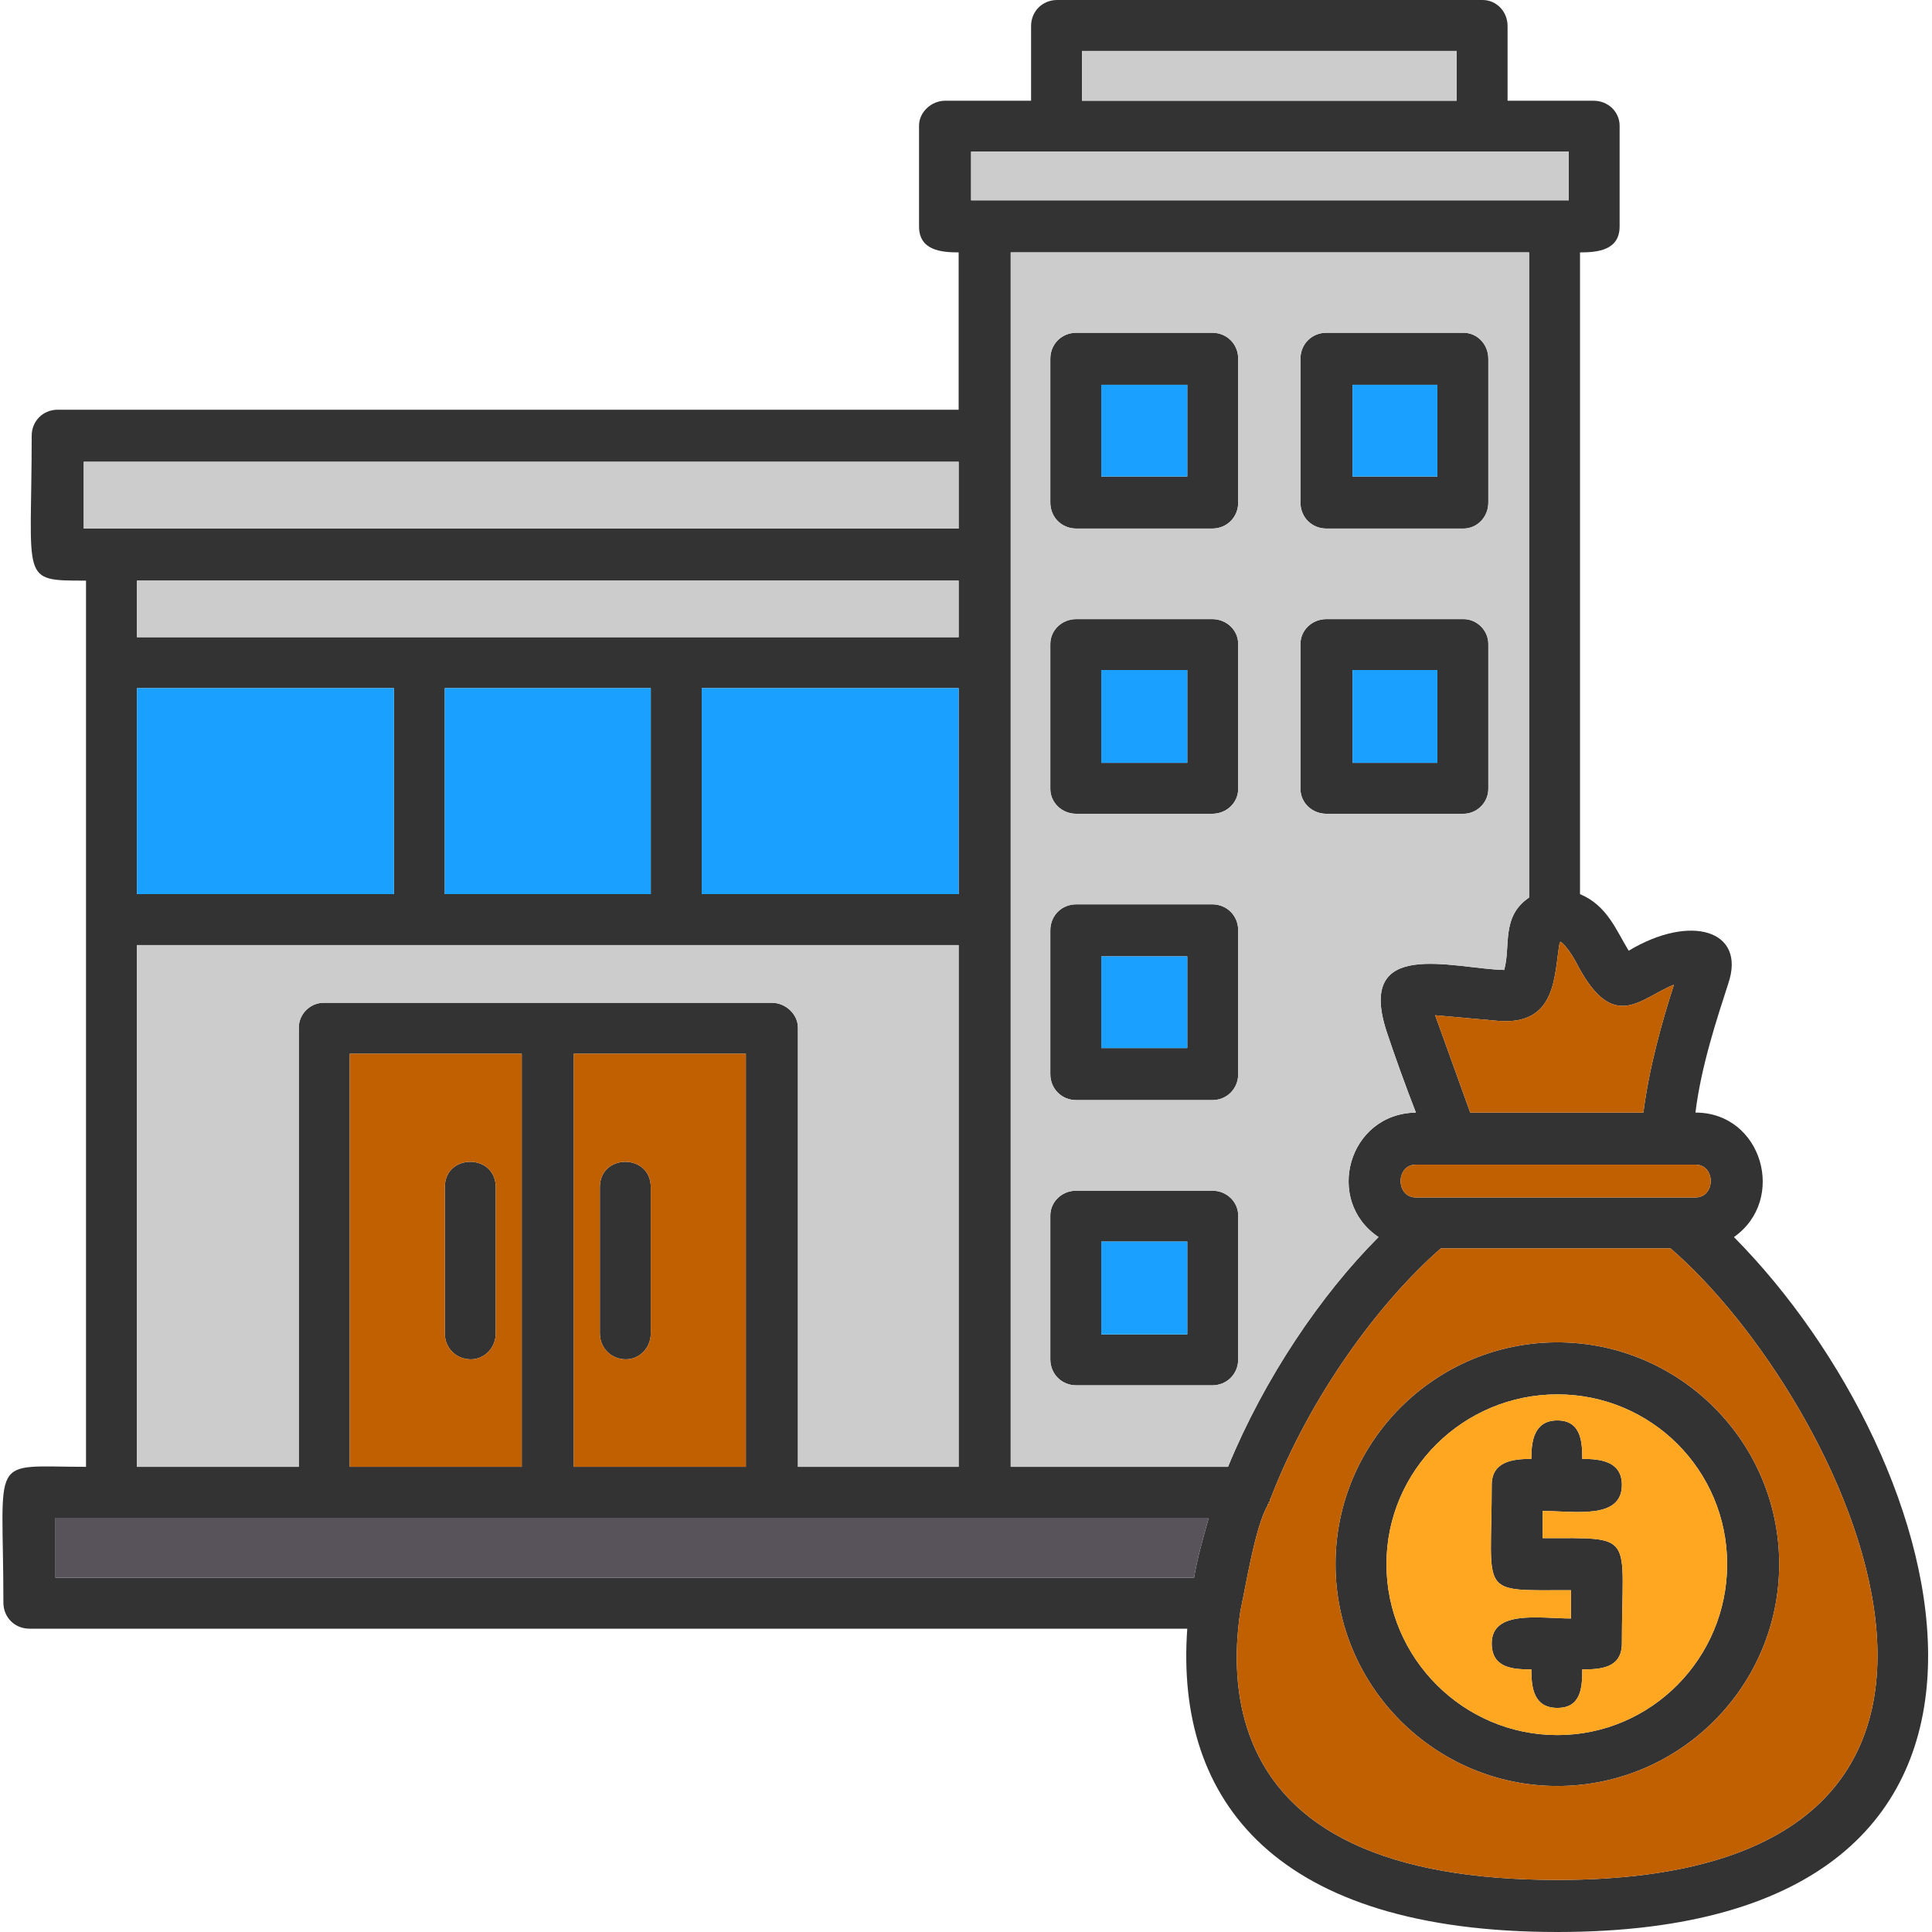 <svg clip-rule="evenodd" fill-rule="evenodd" height="56" image-rendering="optimizeQuality" shape-rendering="geometricPrecision" text-rendering="geometricPrecision" viewBox="0 0 1707 1707" width="56" xmlns="http://www.w3.org/2000/svg"><path d="m-147-147h2000v2000h-2000z" fill="none"/><g id="Layer_x0020_1"><path d="m847 835h-726v461h143v-388c0-12 10-22 22-22h396c12 0 23 10 23 22v388h142zm629 268h-203c-56 49-116 132-150 220l-1 2v2h-1v2h-1v1c-11 19-19 70-24 93-6 39-4 77 8 110 31 85 122 128 272 128 464 0 252-427 100-558zm-258-10c-48-32-27-109 33-110-9-23-19-51-25-69-30-87 58-58 103-57 6-21-3-47 22-64v-570h-458v1073h192c32-78 82-152 133-203zm81-110h153c5-39 16-79 27-113-30 12-53 43-85-17-4-8-10-17-15-21 0 0-1 1-1 1-5 28-2 73-54 69l-56-5zm199 0c59 0 81 77 34 110 195 197 314 614-156 614-248 0-338-115-327-268h-1023c-13 0-23-10-23-23 0-133-14-120 73-120v-783c-59 0-48 1-48-128 0-13 10-23 23-23h796v-139c-16 0-35-2-35-23v-89c0-12 11-22 23-22h76v-66c0-13 10-23 23-23h376c12 0 22 10 22 23v66h76c13 0 23 10 23 22v89c0 21-19 23-35 23v567c24 10 32 32 43 50 55-33 104-18 88 29-10 31-24 73-29 114zm-247 46c-18 0-18 29 0 29h247c18 0 18-29 0-29zm-196 365c3-18 8-35 13-53h-1019v53zm321 184c-108 0-196-88-196-196s88-196 196-196 196 88 196 196-88 196-196 196zm0-346c-83 0-151 67-151 150s68 151 151 151 150-68 150-151-67-150-150-150zm0 277c-21 0-23-18-23-34-16 0-35-1-35-23 0-30 43-22 70-22v-25c-83 0-70 6-70-93 0-21 19-23 35-23 0-15 2-34 23-34s22 19 22 34c16 0 35 2 35 23 0 31-42 23-70 23v24c83 0 70-5 70 93 0 22-19 23-35 23 0 16-1 34-22 34zm-1255-719h227v-182h-227zm0-227h726v-50h-726zm726 45h-227v182h227zm-188 688v-365h-152v365zm-198-365h-152v365h152zm-45 270c-13 0-23-10-23-23v-129c0-30 45-30 45 0v129c0 13-10 23-22 23zm137 0c-13 0-23-10-23-23v-129c0-30 45-30 45 0v129c0 13-10 23-22 23zm-479-734h773v-59h-773zm784-290h528v-43h-528zm98-88h331v-44h-331zm115 378h-120c-13 0-23-10-23-23v-127c0-13 10-23 23-23h120c13 0 23 10 23 23v127c0 13-10 23-23 23zm-98-46h76v-81h-76zm320 46h-121c-13 0-23-10-23-23v-127c0-13 10-23 23-23h121c12 0 22 10 22 23v127c0 13-10 23-22 23zm-98-46h75v-81h-75zm-124 298h-120c-13 0-23-10-23-22v-128c0-12 10-22 23-22h120c13 0 23 10 23 22v128c0 12-10 22-23 22zm-98-45h76v-82h-76zm320 45h-121c-13 0-23-10-23-22v-128c0-12 10-22 23-22h121c12 0 22 10 22 22v128c0 12-10 22-22 22zm-98-45h75v-82h-75zm-124 298h-120c-13 0-23-10-23-23v-127c0-13 10-23 23-23h120c13 0 23 10 23 23v127c0 13-10 23-23 23zm-98-46h76v-81h-76zm98 298h-120c-13 0-23-10-23-23v-127c0-12 10-22 23-22h120c13 0 23 10 23 22v127c0 13-10 23-23 23zm-98-45h76v-82h-76zm-580-389h182v-182h-182z" fill="#333"/><path d="m264 1296v-388c0-12 10-22 22-22h396c12 0 23 10 23 22v388h142v-461h-726v461z" fill="#ccc"/><path d="m309 931v365h152v-365zm84 118c0-30 45-30 45 0v129c0 13-10 23-22 23-13 0-23-10-23-23z" fill="#c06000"/><path d="m507 931v365h152v-365zm23 118c0-30 45-30 45 0v129c0 13-10 23-22 23-13 0-23-10-23-23z" fill="#c06000"/><path d="m393 790h182v-182h-182z" fill="#1aa1ff"/><path d="m348 790v-182h-227v182z" fill="#1aa1ff"/><path d="m620 608v182h227v-182z" fill="#1aa1ff"/><path d="m121 563h726v-50h-726z" fill="#ccc"/><path d="m74 467h773v-59h-773z" fill="#ccc"/><path d="m1068 1341h-1019v53h1006c3-18 8-35 13-53z" fill="#58535a"/><g fill="#1aa1ff"><path d="m973 1097v82h76v-82z"/><path d="m973 926h76v-81h-76z"/><path d="m973 674h76v-82h-76z"/><path d="m1195 592v82h75v-82z"/><path d="m1195 421h75v-81h-75z"/><path d="m1049 421v-81h-76v81z"/></g><path d="m1094 317v127c0 13-10 23-23 23h-120c-13 0-23-10-23-23v-127c0-13 10-23 23-23h120c13 0 23 10 23 23zm-201-94v1073h192c32-78 82-152 133-203-48-32-27-109 33-110-9-23-19-51-25-69-30-87 58-58 103-57 6-21-3-47 22-64v-570zm256 94c0-13 10-23 23-23h121c12 0 22 10 22 23v127c0 13-10 23-22 23h-121c-13 0-23-10-23-23zm-198 230h120c13 0 23 10 23 22v128c0 12-10 22-23 22h-120c-13 0-23-10-23-22v-128c0-12 10-22 23-22zm221 0h121c12 0 22 10 22 22v128c0 12-10 22-22 22h-121c-13 0-23-10-23-22v-128c0-12 10-22 23-22zm-221 252h120c13 0 23 10 23 23v127c0 13-10 23-23 23h-120c-13 0-23-10-23-23v-127c0-13 10-23 23-23zm0 253h120c13 0 23 10 23 22v127c0 13-10 23-23 23h-120c-13 0-23-10-23-23v-127c0-12 10-22 23-22z" fill="#ccc"/><path d="m858 177h528v-43h-528z" fill="#ccc"/><path d="m956 89h331v-44h-331z" fill="#ccc"/><path d="m1476 1103h-203c-56 49-116 132-150 220l-1 2v2h-1v2h-1v1c-11 19-19 70-24 93-6 39-4 77 8 110 31 85 122 128 272 128 464 0 252-427 100-558zm-296 279c0-108 88-196 196-196s196 88 196 196-88 196-196 196-196-88-196-196z" fill="#c06000"/><path d="m1299 983h153c5-39 16-79 27-113-30 12-53 43-85-17-4-8-10-17-15-21l-1 1c-5 28-2 73-54 69l-56-5z" fill="#c06000"/><path d="m1376 1232c-83 0-151 67-151 150s68 151 151 151 150-68 150-151-67-150-150-150zm0 277c-21 0-23-18-23-34-16 0-35-1-35-23 0-30 43-22 70-22v-25c-83 0-70 6-70-93 0-21 19-23 35-23 0-15 2-34 23-34s22 19 22 34c16 0 35 2 35 23 0 31-42 23-70 23v24c83 0 70-5 70 93 0 22-19 23-35 23 0 16-1 34-22 34z" fill="#ffa721"/><path d="m1251 1058h247c18 0 18-29 0-29h-247c-18 0-18 29 0 29z" fill="#c06000"/></g></svg>